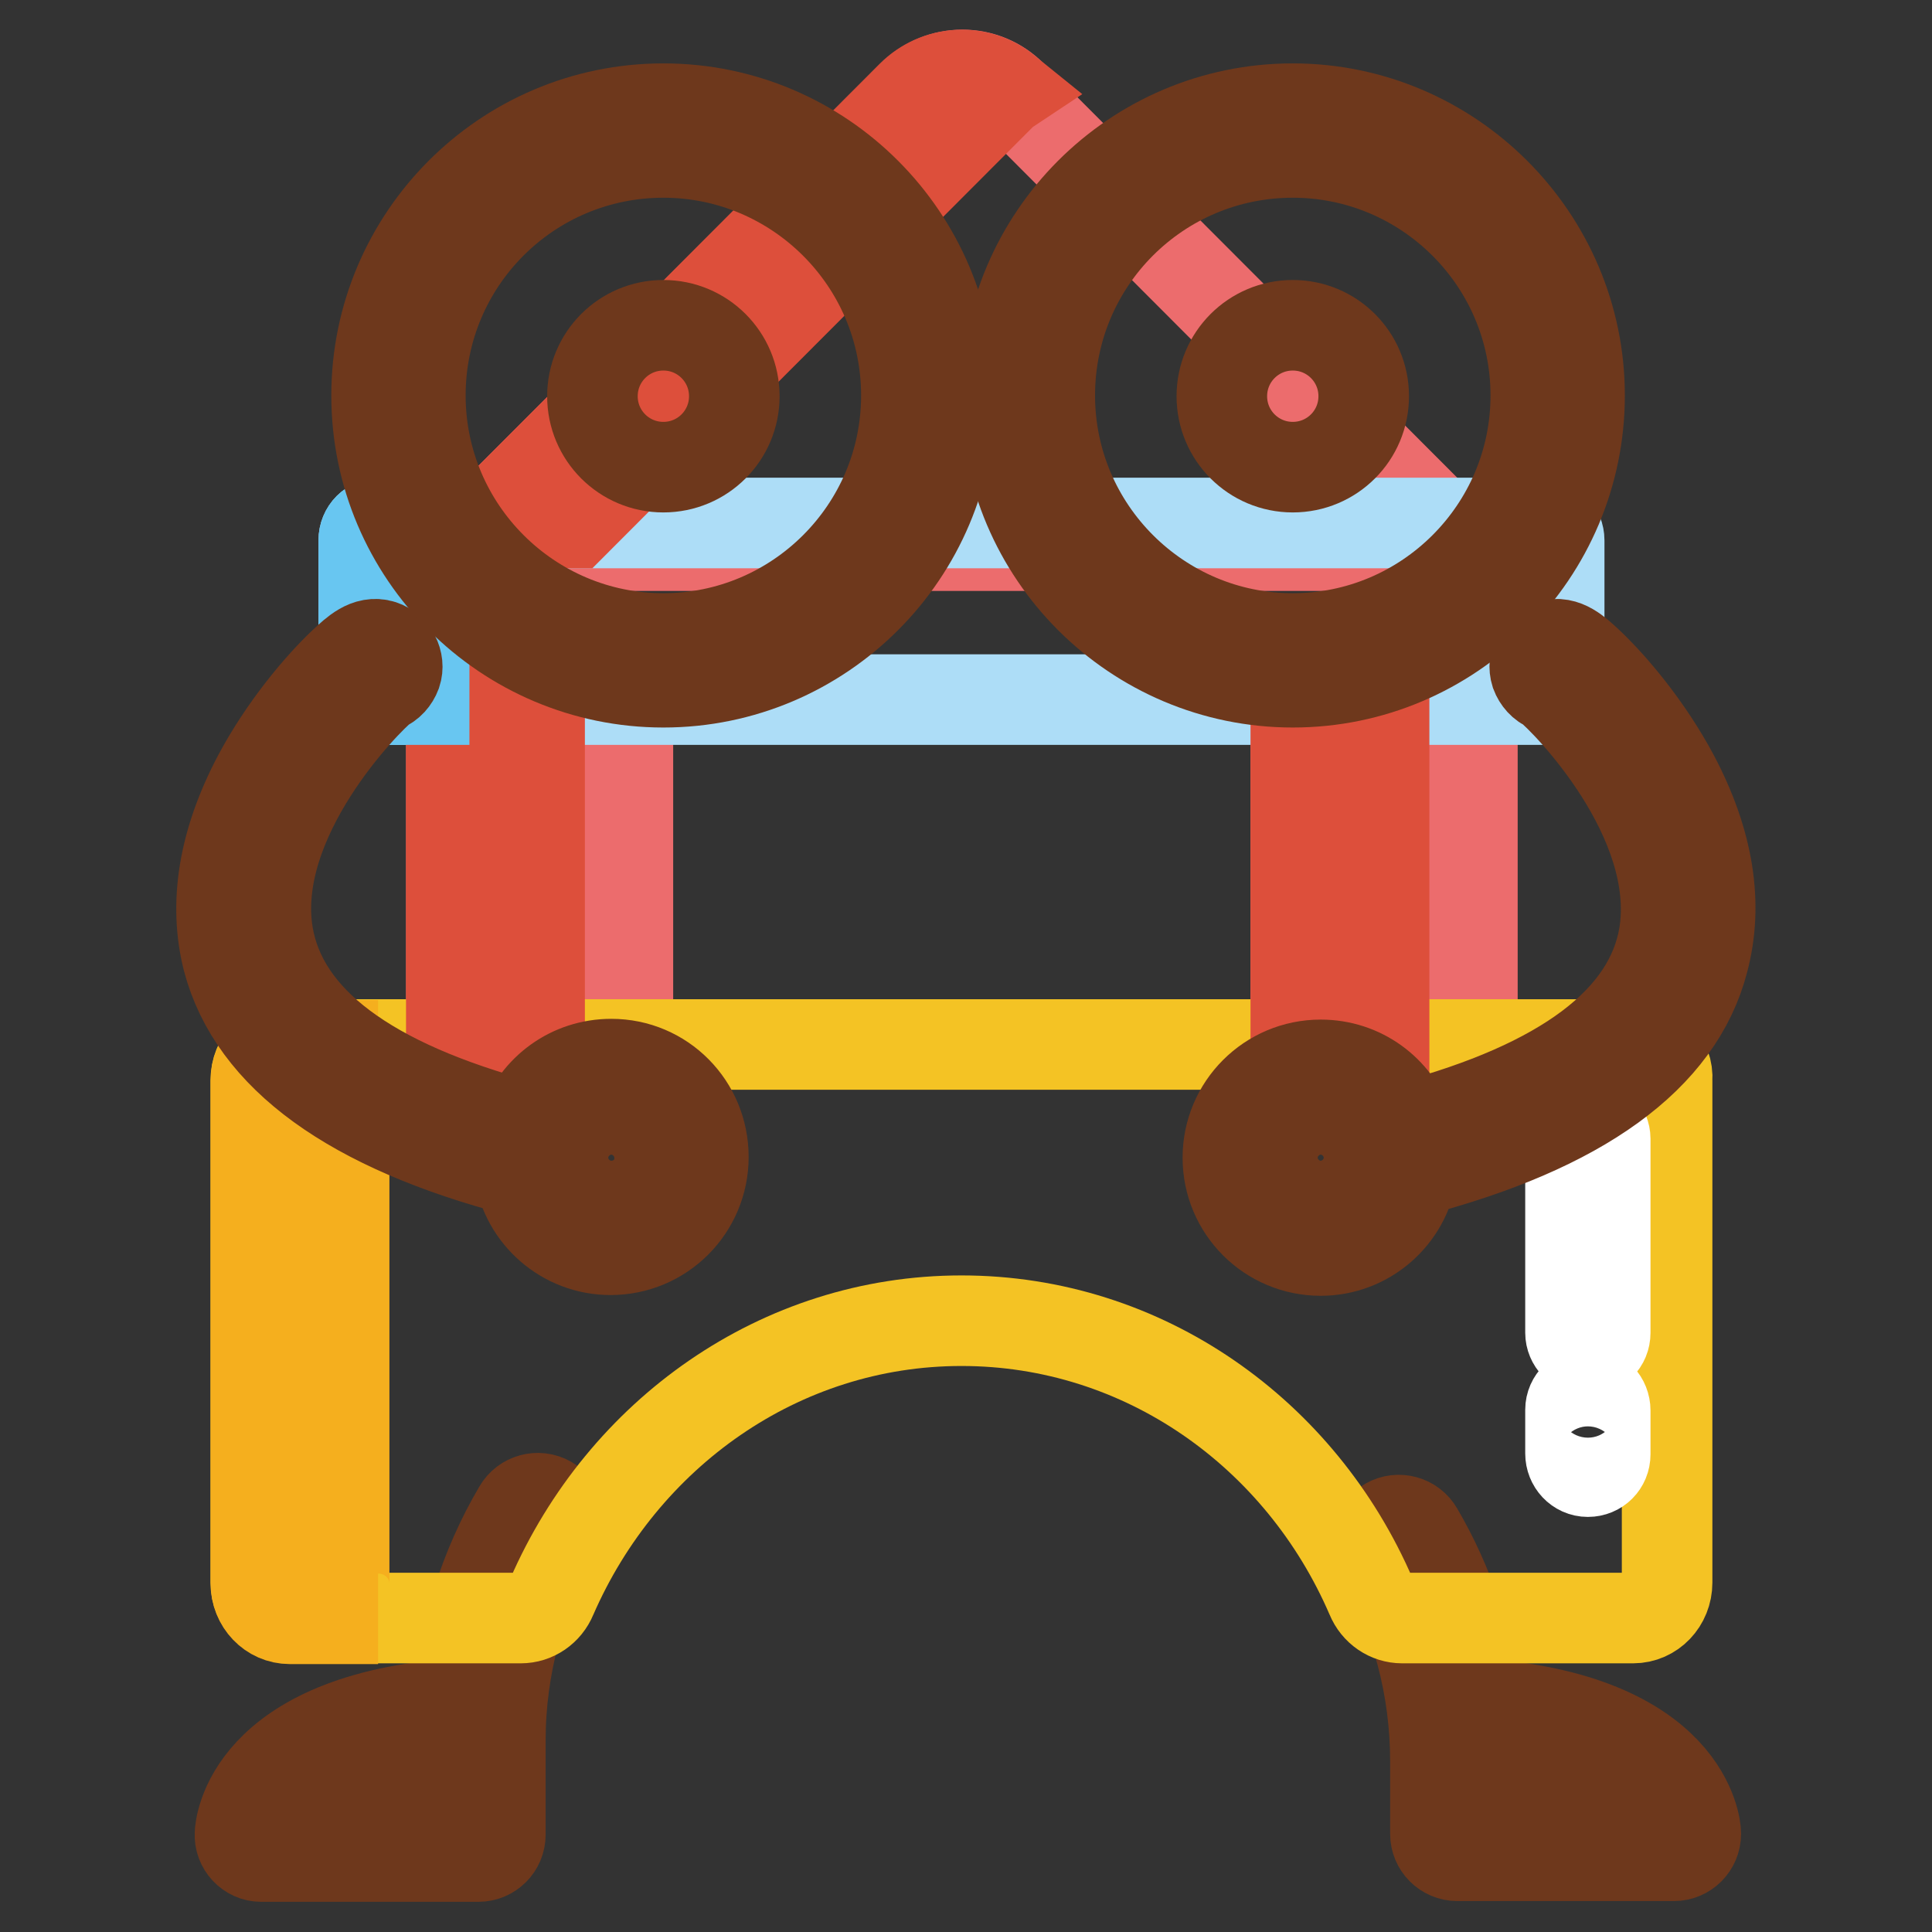 <?xml version="1.0" encoding="utf-8"?>
<!-- Svg Vector Icons : http://www.onlinewebfonts.com/icon -->
<!DOCTYPE svg PUBLIC "-//W3C//DTD SVG 1.1//EN" "http://www.w3.org/Graphics/SVG/1.1/DTD/svg11.dtd">
<svg version="1.1" xmlns="http://www.w3.org/2000/svg" xmlns:xlink="http://www.w3.org/1999/xlink" x="0px" y="0px" viewBox="0 0 256 256" enable-background="new 0 0 256 256" xml:space="preserve">
<rect x="0" y="0" width="256" height="256" fill="#333333" stroke="none"/>
<g> <path stroke-width="12" fill-opacity="0" stroke="#ec6c6d"  d="M59.8,92.4h23.4v46.8H59.8V92.4z M171.7,92.4h23.4v46.8h-23.4V92.4z"/> <path stroke-width="12" fill-opacity="0" stroke="#f4c324"  d="M63.3,228.5v14.6H34.7C34.7,243.1,35.3,229.6,63.3,228.5z"/> <path stroke-width="12" fill-opacity="0" stroke="#6e381c"  d="M72.7,198.9c-1.4-0.8-3.2-0.3-4,1.1c-4.6,7.8-7.3,16.6-8,25.7c-27.9,2-28.9,16.6-28.9,17.3 c-0.1,1.6,1.2,3,2.8,3c0,0,0.1,0,0.1,0h28.7c1.6,0,2.9-1.3,2.9-2.9v-12.1c0-0.1,0-0.3,0-0.4c0-9.7,2.6-19.3,7.4-27.6 C74.5,201.5,74.1,199.7,72.7,198.9L72.7,198.9z M60.4,240.2H38.9c2.1-3.1,7.6-7.5,21.5-8.6V240.2z"/> <path stroke-width="12" fill-opacity="0" stroke="#f4c324"  d="M193.2,228.5v14.6h28.7C221.8,243.1,221.2,229.6,193.2,228.5z M193.1,233.4c0-10.6-2.8-20.5-7.8-29.1"/> <path stroke-width="12" fill-opacity="0" stroke="#6e381c"  d="M195.6,225.7c-1-8-3.6-15.8-7.7-22.8c-0.8-1.4-2.6-1.9-4-1.1c-1.4,0.8-1.9,2.6-1.1,4 c4.9,8.3,7.4,17.9,7.4,27.6c0,0.1,0,0.2,0,0.3v9.3c0,1.6,1.3,2.9,2.9,2.9h28.7c1.6,0,2.9-1.3,2.9-2.9c0,0,0-0.1,0-0.1 C224.7,242.3,223.7,227.6,195.6,225.7L195.6,225.7z M196.1,240.2v-8.6c11.1,0.9,16.7,3.9,19.5,6.4c0.9,0.8,1.5,1.5,2,2.2H196.1 L196.1,240.2z"/> <path stroke-width="12" fill-opacity="0" stroke="#ec6c6d"  d="M193.6,72.3H61.3l59.6-59.6c3.7-3.7,9.6-3.7,13.2,0L193.6,72.3z"/> <path stroke-width="12" fill-opacity="0" stroke="#f4c324"  d="M216.5,138.4H38.4c-2.5,0-4.5,2.1-4.5,4.7v66.6c0,2.6,2,4.7,4.5,4.7H69c1.8,0,3.4-1.1,4.1-2.8 c9.4-21.6,30.2-36.6,54.3-36.6c24.2,0,45,15,54.3,36.6c0.7,1.7,2.3,2.8,4.1,2.8h30.6c2.5,0,4.5-2.1,4.5-4.7v-66.6 C221.1,140.5,219,138.4,216.5,138.4L216.5,138.4z"/> <path stroke-width="12" fill-opacity="0" stroke="#adddf7"  d="M204.4,92.7H50.5c-1.3,0-2.3-1-2.3-2.3V71.6c0-1.3,1-2.3,2.3-2.3h153.8c1.3,0,2.3,1,2.3,2.3v18.7 C206.7,91.6,205.7,92.7,204.4,92.7z"/> <path stroke-width="12" fill-opacity="0" stroke="#dd4f3b"  d="M132.5,12.7c0.2-0.2,0.5-0.5,0.8-0.7c-3.7-3-9.1-2.7-12.5,0.7L64.3,69.3H76L132.5,12.7z M59.8,93h11.7v45.4 H59.8V93z M171.7,92.4h11.7v45.4h-11.7V92.4z"/> <path stroke-width="12" fill-opacity="0" stroke="#f5af1e"  d="M45.6,209.8v-66.6c0-2.6,2-4.7,4.5-4.7H38.4c-2.5,0-4.5,2.1-4.5,4.7v66.6c0,2.6,2,4.7,4.5,4.7h11.7 C47.6,214.5,45.6,212.4,45.6,209.8z"/> <path stroke-width="12" fill-opacity="0" stroke="#68c6f1"  d="M50.5,92.7h11.7c-1.3,0-2.3-1-2.3-2.3V71.6c0-1.3,1-2.3,2.3-2.3H50.5c-1.3,0-2.3,1-2.3,2.3v18.7 C48.2,91.6,49.3,92.7,50.5,92.7z"/> <path stroke-width="12" fill-opacity="0" stroke="#ffffff"  d="M210.4,178.9L210.4,178.9c-1.3,0-2.3-1.1-2.3-2.3l0,0l0-25.7c0-1.3,1-2.3,2.3-2.3h0c1.3,0,2.3,1.1,2.3,2.3 l0,0l0,25.7C212.7,177.9,211.7,178.9,210.4,178.9z M210.4,195L210.4,195c-1.3,0-2.3-1.1-2.3-2.4l0,0l0-5.8c0-1.3,1.1-2.3,2.3-2.3h0 c1.3,0,2.3,1.1,2.3,2.4l0,0l0,5.8C212.7,194,211.7,195,210.4,195z"/> <path stroke-width="12" fill-opacity="0" stroke="#ffffff"  d="M71.7,153.3c0,5.2,4.2,9.4,9.4,9.4c5.2,0,9.4-4.2,9.4-9.4c0-5.2-4.2-9.4-9.4-9.4 C75.8,144,71.7,148.2,71.7,153.3z"/> <path stroke-width="12" fill-opacity="0" stroke="#6e381c"  d="M81,141c-5.4,0-9.9,3.4-11.6,8.2c-20.6-5.5-32-14-33.9-25.4C33,108.5,48.5,92.8,50.8,91 c0.8-0.3,1.4-1,1.7-1.8c0.5-1.5-0.4-3.2-1.9-3.7c-1.9-0.6-3.5,0.9-5,2.3c-3.3,3.1-8,8.7-11.4,15.1c-4.6,8.7-5.9,16.9-4,24.3 c3.4,12.8,16.4,22.2,38.6,28c0.9,5.9,6,10.4,12.1,10.4c6.8,0,12.3-5.5,12.3-12.3S87.8,141,81,141L81,141z M81,159.8 c-3.5,0-6.4-2.9-6.4-6.4c0-3.5,2.9-6.4,6.4-6.4c3.5,0,6.4,2.9,6.4,6.4C87.5,156.9,84.6,159.8,81,159.8z"/> <path stroke-width="12" fill-opacity="0" stroke="#ffffff"  d="M165.6,153.3c0,5.2,4.2,9.4,9.4,9.4c5.2,0,9.4-4.2,9.4-9.4c0-5.2-4.2-9.4-9.4-9.4 C169.8,144,165.6,148.2,165.6,153.3z"/> <path stroke-width="12" fill-opacity="0" stroke="#6e381c"  d="M221.8,102.9c-3.4-6.4-8.1-12-11.4-15.1c-1.5-1.4-3.1-2.9-5-2.3c-1.5,0.5-2.4,2.1-1.9,3.7 c0.3,0.8,0.9,1.5,1.7,1.8c2.3,1.8,17.8,17.5,15.3,32.9c-1.9,11.3-13.3,19.9-33.9,25.4c-1.7-4.8-6.2-8.2-11.6-8.2 c-6.8,0-12.3,5.5-12.3,12.3s5.5,12.3,12.3,12.3c6.1,0,11.2-4.5,12.1-10.4c22.3-5.8,35.3-15.2,38.6-28 C227.7,119.8,226.4,111.6,221.8,102.9z M175,159.8c-3.5,0-6.4-2.9-6.4-6.4c0-3.5,2.9-6.4,6.4-6.4c3.5,0,6.4,2.9,6.4,6.4 C181.4,156.9,178.5,159.8,175,159.8z"/> <path stroke-width="12" fill-opacity="0" stroke="#ffffff"  d="M52.8,52.5c0,19.4,15.7,35.1,35.1,35.1c19.4,0,35.1-15.7,35.1-35.1l0,0c0-19.4-15.7-35.1-35.1-35.1 C68.5,17.4,52.8,33.1,52.8,52.5L52.8,52.5z"/> <path stroke-width="12" fill-opacity="0" stroke="#6e381c"  d="M87.9,14.4c-21,0-38,17.1-38,38c0,21,17.1,38,38,38c21,0,38-17.1,38-38C125.9,31.5,108.9,14.4,87.9,14.4z  M87.9,84.6c-17.7,0-32.2-14.4-32.2-32.2s14.4-32.2,32.2-32.2c17.7,0,32.2,14.4,32.2,32.2S105.6,84.6,87.9,84.6z"/> <path stroke-width="12" fill-opacity="0" stroke="#6e381c"  d="M78.5,52.5c0,5.2,4.2,9.4,9.4,9.4c5.2,0,9.4-4.2,9.4-9.4c0-5.2-4.2-9.4-9.4-9.4 C82.7,43.1,78.5,47.3,78.5,52.5z"/> <path stroke-width="12" fill-opacity="0" stroke="#ffffff"  d="M136.2,52.5c0,19.4,15.7,35.1,35.1,35.1s35.1-15.7,35.1-35.1l0,0c0-19.4-15.7-35.1-35.1-35.1 S136.2,33.1,136.2,52.5L136.2,52.5z"/> <path stroke-width="12" fill-opacity="0" stroke="#6e381c"  d="M171.3,14.4c-21,0-38,17.1-38,38c0,21,17.1,38,38,38c21,0,38-17.1,38-38C209.3,31.5,192.2,14.4,171.3,14.4z  M171.3,84.6c-17.7,0-32.2-14.4-32.2-32.2s14.4-32.2,32.2-32.2c17.7,0,32.2,14.4,32.2,32.2S189,84.6,171.3,84.6z"/> <path stroke-width="12" fill-opacity="0" stroke="#6e381c"  d="M161.9,52.5c0,5.2,4.2,9.4,9.4,9.4c5.2,0,9.4-4.2,9.4-9.4c0-5.2-4.2-9.4-9.4-9.4 C166.1,43.1,161.9,47.3,161.9,52.5z"/></g>
</svg>